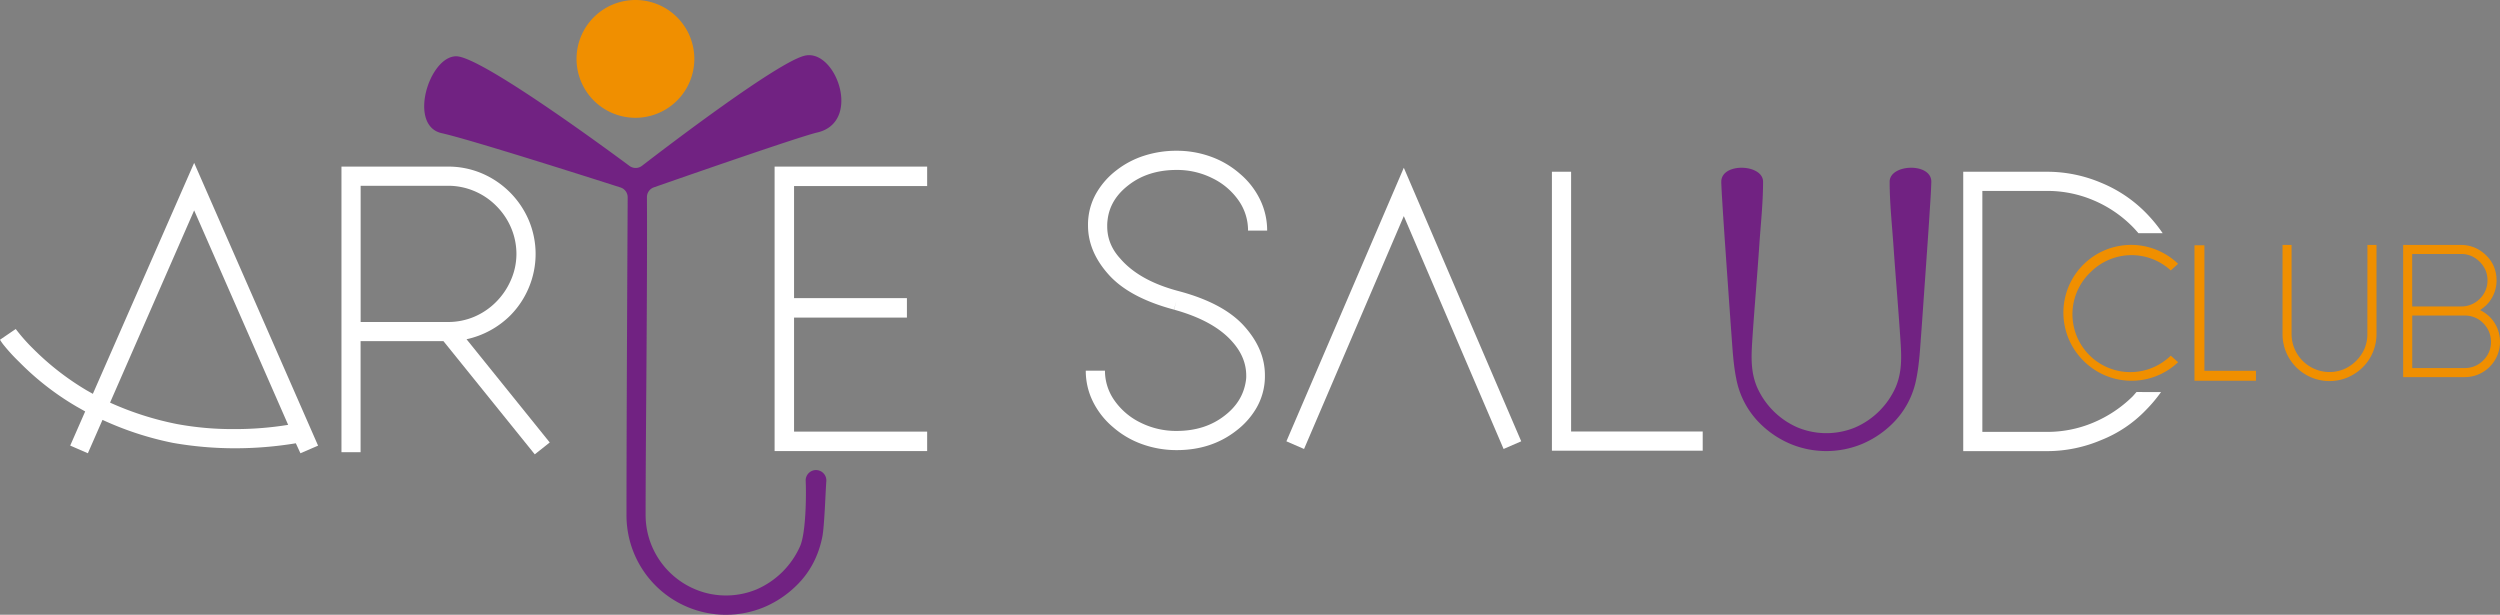 <svg xmlns="http://www.w3.org/2000/svg" viewBox="0 0 1771.78 435.65"><rect x="0" y="0" width="1771.78" height="435.65" fill="#808080" stroke="none"/><defs><style>.cls-1{fill:#fff;}.cls-2{fill:#712282;}.cls-3{fill:#f08f00;}</style></defs><g id="Capa_2" data-name="Capa 2"><g id="Capa_1-2" data-name="Capa 1"><path class="cls-1" d="M389.61,313.58,379,322l-64.72-80.22H255.55V320.5H242V118.07h75.59a60.88,60.88,0,0,1,23.8,4.75,62.92,62.92,0,0,1,33.44,33.45,61.51,61.51,0,0,1,0,47.45,61.72,61.72,0,0,1-13.46,20.13,63.12,63.12,0,0,1-30.72,16.58ZM317.55,228.2A47.19,47.19,0,0,0,336,224.53a48.51,48.51,0,0,0,15.51-10.47,49.87,49.87,0,0,0,10.6-15.64A46.06,46.06,0,0,0,366,180.07a47.53,47.53,0,0,0-3.67-18.36,49.06,49.06,0,0,0-10.74-15.91,48.09,48.09,0,0,0-15.64-10.47,47.57,47.57,0,0,0-18.36-3.67h-62V228.2Z"/><path class="cls-2" d="M570.1,39.52c-19.34,4.88-95.93,63.21-115.13,78a7.32,7.32,0,0,1-8.83.08c-20.53-15.21-105.89-77.71-122.81-77.71C304.06,39.88,289,89,313,94.37,333.64,99,418,125.9,439.75,132.85a7.33,7.33,0,0,1,5.09,7C444.7,168.7,444,301.38,444,365a70.66,70.66,0,0,0,5.3,27.06,70.56,70.56,0,0,0,92,38.34A73,73,0,0,0,564.42,415c9.78-9.51,15.71-21.22,18.37-34.54,1.5-7.49,2.25-31.82,2.83-39.43a7.34,7.34,0,0,0-10-7.38h0A7.33,7.33,0,0,0,571,340.8c.48,10.07.18,36.38-3.84,46a59.66,59.66,0,0,1-30.87,30.87,56.51,56.51,0,0,1-21.89,4.35,55.84,55.84,0,0,1-21.62-4.35,57,57,0,0,1-18.62-12.51A57,57,0,0,1,457.55,365c0-54.18,1.32-158.78.94-225.22a7.33,7.33,0,0,1,4.91-7C484.56,125.38,567,96.71,579.16,93.91,611.33,86.52,592.26,33.92,570.1,39.52Z"/><polygon class="cls-1" points="562.76 131.86 562.76 211.29 642.74 211.29 642.74 225.08 562.76 225.08 562.76 305.89 657.08 305.89 657.08 319.68 548.97 319.68 548.97 118.07 657.08 118.07 657.08 131.86 562.76 131.86"/><path class="cls-1" d="M833.92,319a71.81,71.81,0,0,1-24.47-4.21,64,64,0,0,1-20.67-12.1,56.29,56.29,0,0,1-14.28-18.23,49.1,49.1,0,0,1-5-21.75h13.6a36.48,36.48,0,0,0,6.8,21.21,48.2,48.2,0,0,0,18.49,15.64,56.31,56.31,0,0,0,25.56,5.84q20.13,0,34-10.87,12.78-9.8,15-24.48a20.55,20.55,0,0,0,.27-3.8q0-12.78-9.52-23.66-13.05-15.22-41.6-23.12l1.63-6.25L832,219.42q-31.56-8.41-46.23-24.74t-14.68-34.81a42.57,42.57,0,0,1,.27-5.71,44.65,44.65,0,0,1,6.25-18.35,54.87,54.87,0,0,1,13.6-15.1,63.41,63.41,0,0,1,19.58-10.33,74.44,74.44,0,0,1,23.11-3.54,70.51,70.51,0,0,1,24.34,4.22,64.17,64.17,0,0,1,20.53,12.1,55.82,55.82,0,0,1,14.28,18.36,50,50,0,0,1,5,21.89H884.5a36.84,36.84,0,0,0-6.8-21.48,48.27,48.27,0,0,0-18.49-15.64,55.76,55.76,0,0,0-25.29-5.85q-20.38,0-34.26,10.88-13,10.06-14.69,24.47a30.21,30.21,0,0,0-.27,4.63q0,12.78,9.25,22.84,13.59,15.78,41.6,23.11,31.55,8.43,46.23,24.75t14.68,34.8A44.95,44.95,0,0,1,889.94,290a55,55,0,0,1-13.6,15.09Q858.67,319,833.92,319"/><polygon class="cls-1" points="1065.61 318.2 994.9 153.14 924.2 318.2 911.69 312.76 994.9 118.88 1078.11 312.76 1065.61 318.2"/><polygon class="cls-1" points="1206.73 319.41 1099.86 319.41 1099.86 121.71 1113.46 121.71 1113.46 305.81 1206.73 305.81 1206.73 319.41"/><path class="cls-2" d="M1339.22,128.8c0,15.08,1.66,30.29,2.7,45.32,1.55,22.6,3.54,45.17,5,67.76.73,11.2,1.09,21.67-3.3,32.23a55.71,55.71,0,0,1-28.82,28.82,53.43,53.43,0,0,1-40.86,0,55.65,55.65,0,0,1-28.81-28.82c-4.4-10.56-4-21-3.31-32.23,1.48-22.59,3.46-45.16,5-67.76,1-15,2.69-30.24,2.69-45.32,0-12.69-29.61-13.75-29.61,0,0,.74,0,1.47.06,2.21.24,5.91.65,11.81,1,17.71q.9,14,1.88,28,1.08,15.61,2.19,31.21c.67,9.38,1.3,18.76,2,28.14.82,10.72,1.32,21.51,3.43,32.08a60.45,60.45,0,0,0,17.15,32.23,68.36,68.36,0,0,0,21.59,14.35,66.24,66.24,0,0,0,50.25,0,68.32,68.32,0,0,0,21.58-14.35,60.32,60.32,0,0,0,17.15-32.23c2.11-10.57,2.62-21.36,3.43-32.08.71-9.38,1.34-18.76,2-28.14q1.11-15.6,2.19-31.21,1-14,1.88-28c.38-5.9.79-11.8,1-17.71,0-.74.07-1.47.07-2.21C1368.84,115.05,1339.22,116.11,1339.22,128.8Z"/><path class="cls-1" d="M1514.18,277.83c-1,1.08-1.87,2.19-2.89,3.24a88.38,88.38,0,0,1-27.87,18.49,83.61,83.61,0,0,1-32.5,6.52h-46V135.31h46a83.44,83.44,0,0,1,32.5,6.53,85.89,85.89,0,0,1,27.87,18.76c1.5,1.5,2.87,3.08,4.24,4.66h17.17a106.08,106.08,0,0,0-11.89-14.45,95.09,95.09,0,0,0-31.55-21.21,98,98,0,0,0-38.34-7.88h-59.55v198h59.55a98,98,0,0,0,38.34-7.89,89.53,89.53,0,0,0,31.55-21.21,101.09,101.09,0,0,0,10.73-12.75Z"/><path class="cls-3" d="M1537.89,252.57a41,41,0,0,1-56.22-59.72,41,41,0,0,1,56.22-1.69l.58.51,5.16-4.72-.69-.63a48,48,0,0,0-66.24,69.47,48,48,0,0,0,66.24,1.56l.7-.64-5.18-4.65Z"/><polygon class="cls-3" points="1562.29 173.84 1555.25 173.84 1555.25 269.83 1598.81 269.83 1598.81 262.78 1562.29 262.78 1562.29 173.84"/><path class="cls-3" d="M1677.78,236.72a26.58,26.58,0,0,1-2,10.32,28.1,28.1,0,0,1-14.56,14.57,26.67,26.67,0,0,1-10.33,2.05,26.28,26.28,0,0,1-10.2-2.05,27.15,27.15,0,0,1-8.79-5.9,26.89,26.89,0,0,1-7.83-19V173.6h-6.41v63.12a33.24,33.24,0,0,0,2.5,12.76,33.29,33.29,0,0,0,43.43,18.09,34.24,34.24,0,0,0,10.9-7.25,32.77,32.77,0,0,0,7.25-10.84,33.25,33.25,0,0,0,2.51-12.76V173.6h-6.42Z"/><path class="cls-3" d="M1769.91,232.68a24.57,24.57,0,0,0-5.45-8.15,26.77,26.77,0,0,0-6.8-4.75,44.59,44.59,0,0,0,4.36-3.46,24.45,24.45,0,0,0,5.46-8.15,25.5,25.5,0,0,0,0-19.12,23.13,23.13,0,0,0-5.46-8,25.31,25.31,0,0,0-8.14-5.52,24.37,24.37,0,0,0-9.56-1.93h-41.18v93.66h43.62a25.08,25.08,0,0,0,9.56-1.86,25.2,25.2,0,0,0,13.59-13.6,25.35,25.35,0,0,0,0-19.11ZM1709.55,180h34.77a18.42,18.42,0,0,1,7.12,1.41,20,20,0,0,1,10.07,10.07,18.42,18.42,0,0,1,1.41,7.12,18,18,0,0,1-5.52,13.22,18.39,18.39,0,0,1-13.08,5.38h-34.77ZM1760,255.32a18,18,0,0,1-13.21,5.52h-37.21V223.63h37.21a18,18,0,0,1,13.21,5.52,18.46,18.46,0,0,1,5.39,13.08A17.82,17.82,0,0,1,1760,255.32Z"/><path class="cls-3" d="M492.08,41.74A41.74,41.74,0,1,1,450.34,0a41.74,41.74,0,0,1,41.74,41.74"/><path class="cls-1" d="M212.92,321.23l-3.26-7.07a265,265,0,0,1-43.51,3.54,254.91,254.91,0,0,1-43.51-3.81,224.49,224.49,0,0,1-50-16.32L62.27,321.23l-12.51-5.44,10.61-24.2-6.26-3.54A195.15,195.15,0,0,1,13.6,256.51,128.16,128.16,0,0,1,3,245a34.09,34.09,0,0,1-3-4.22l11.15-7.62a128.68,128.68,0,0,0,12.51,14.15,191,191,0,0,0,37.8,29.36l4.35,2.45,71.79-163.7,87.83,200.41ZM165.6,304.1a235.66,235.66,0,0,0,38.62-3l-66.62-152L78,285.34a217.18,217.18,0,0,0,47.59,15.22,215.47,215.47,0,0,0,40,3.54"/></g></g></svg>
